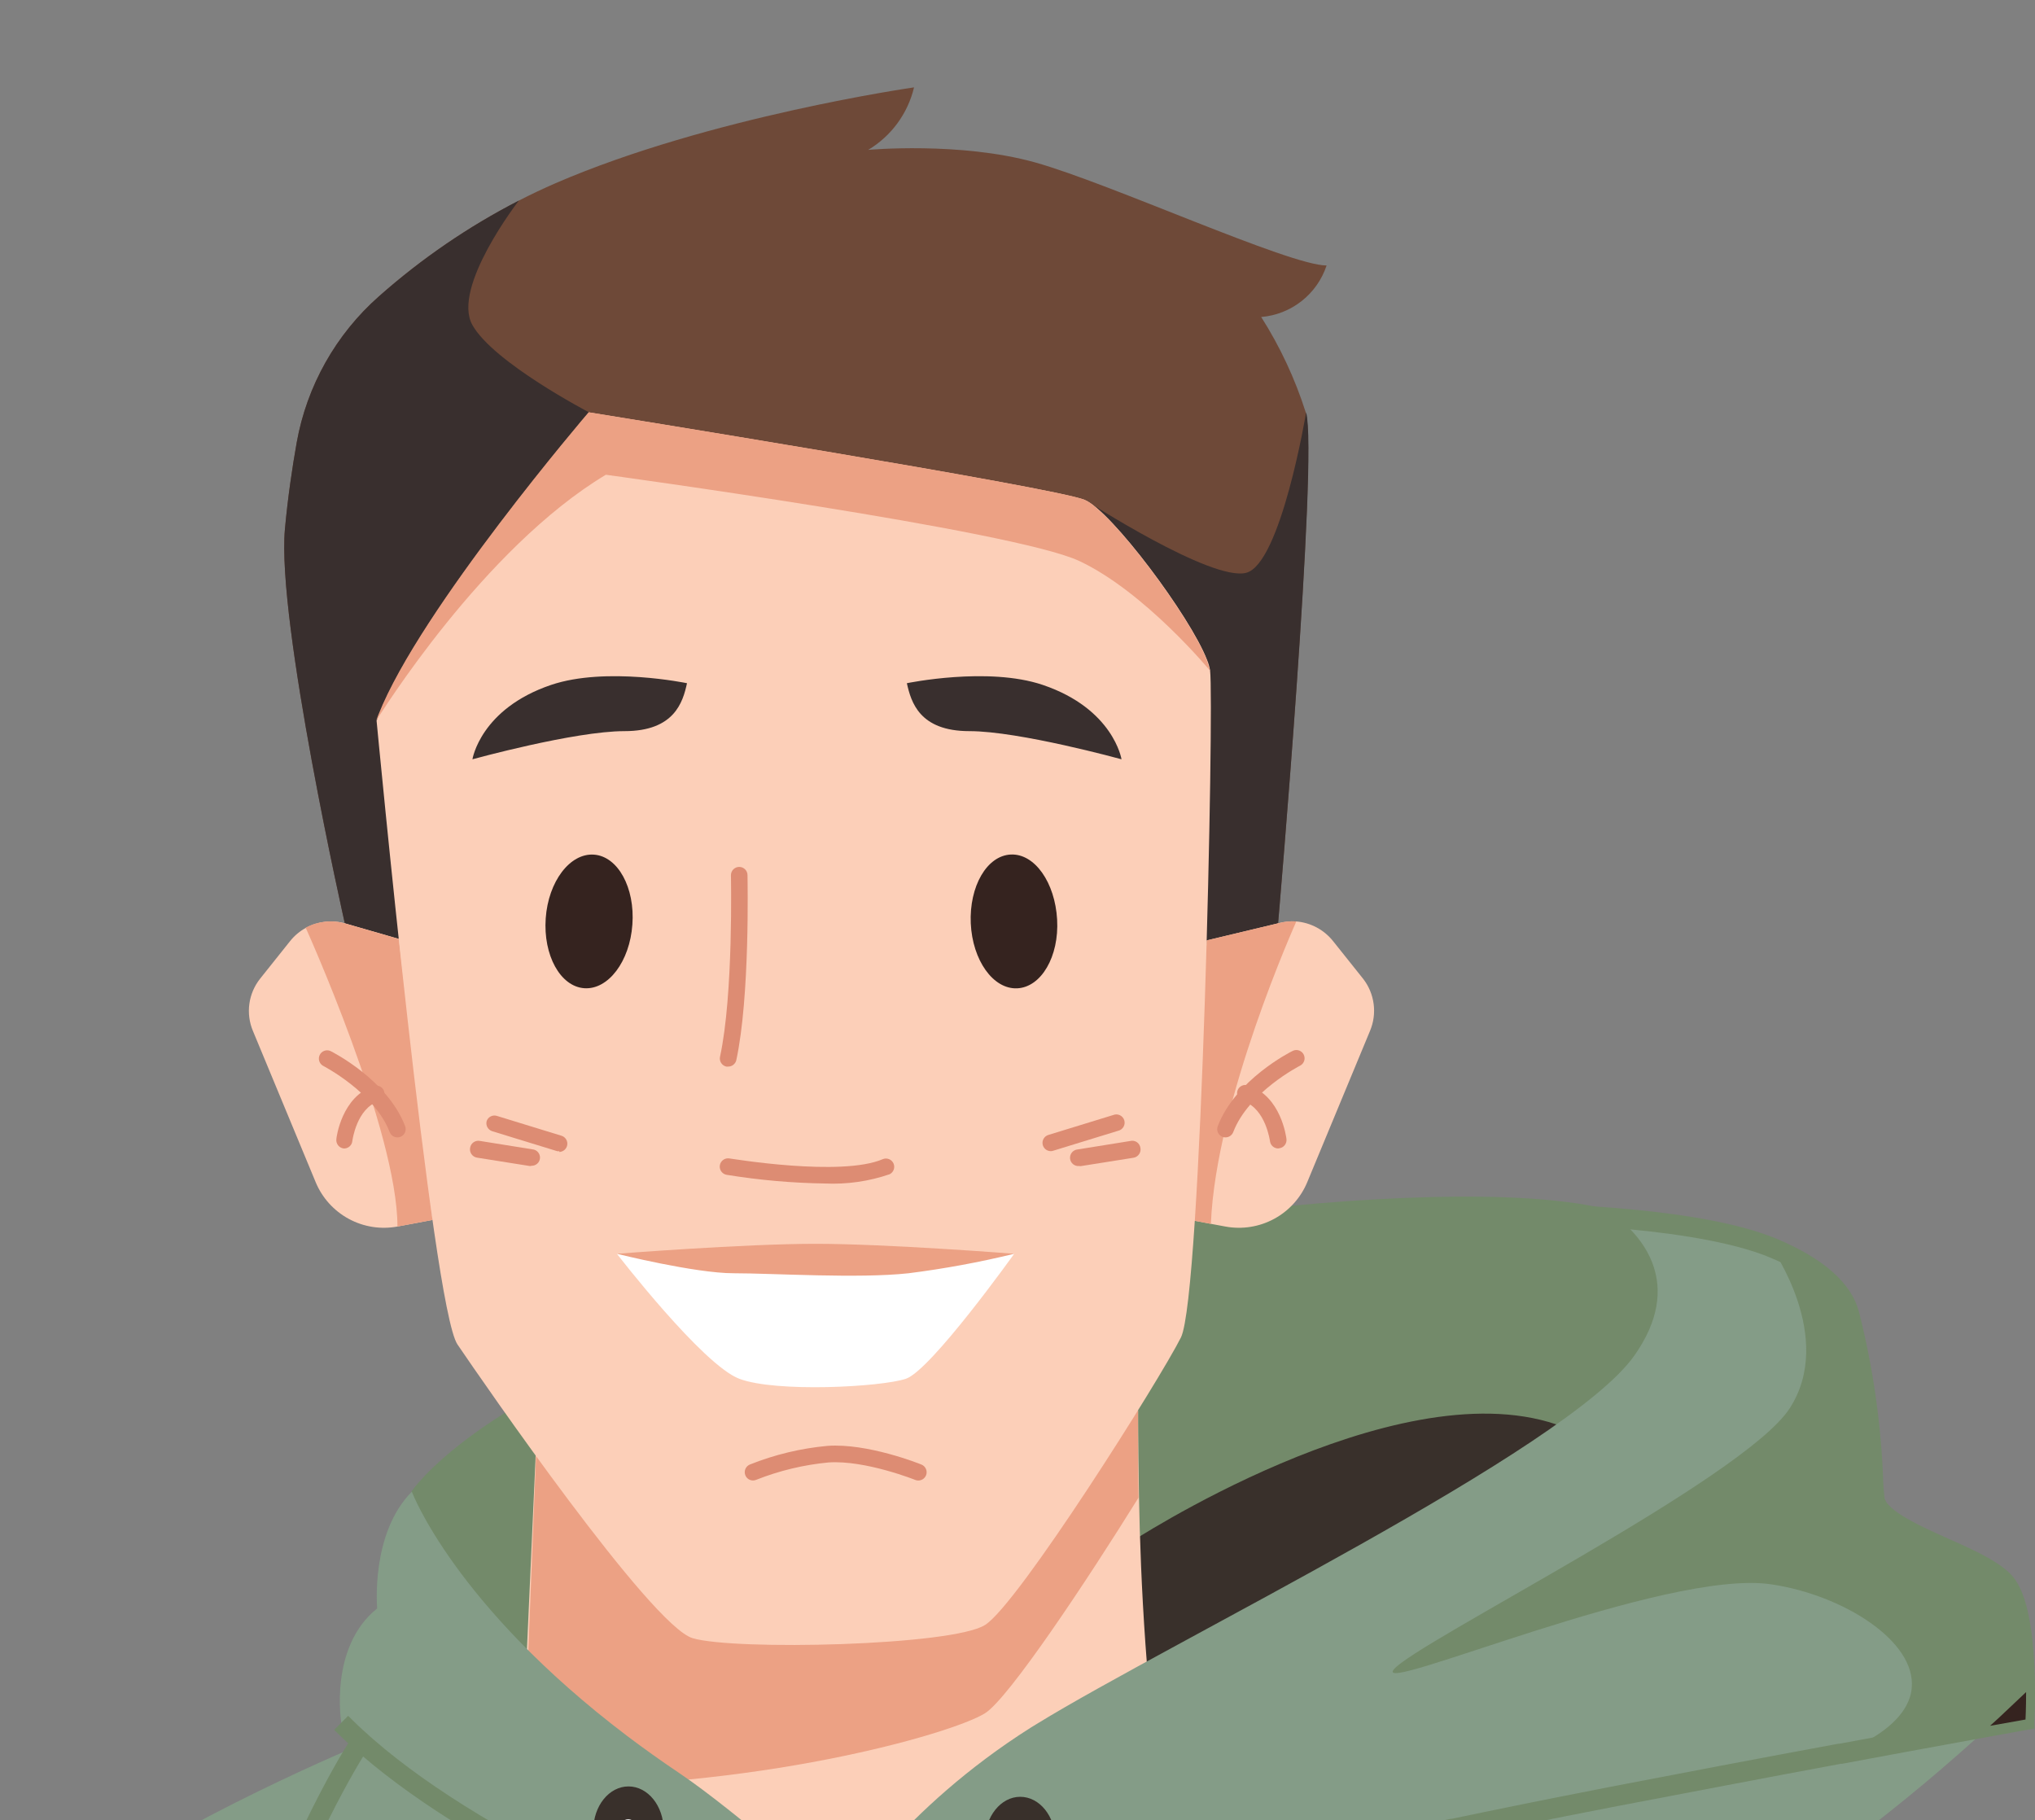 <?xml version="1.0" encoding="UTF-8"?>
<svg xmlns="http://www.w3.org/2000/svg" width="199" height="178" viewBox="0 0 199 178" fill="none">
  <rect x="0" y="0" width="199" height="178" fill="#808080" stroke="none"/>
  <g clip-path="url(#clip0_98_30763)">
    <path d="M23.44 197.188C15.688 194.649 8.619 191.945 2.38 189.377C11.694 180.873 30.753 172.525 35.029 170.709C35.185 170.64 35.332 170.572 35.449 170.533L35.898 170.338C35.898 170.338 35.898 170.543 35.898 170.923C36.054 173.618 27.648 198.574 23.44 197.188Z" fill="#849C87"></path>
    <path d="M167.043 189.601C159.626 194.136 151.824 198.008 143.727 201.171L142.136 201.786C129.814 206.375 106.684 218.433 91.941 218.726C75.87 219.048 63.06 217.232 48.767 214.459C45.066 213.747 36.249 207.625 33.584 206.863C29.005 205.614 24.026 200.654 19.817 199.277C24.533 184.114 33.828 172.583 35.029 170.67L35.263 170.308L61.274 169.771L100.738 168.951L151.138 167.916H151.333H152.153L157.523 175.727L167.043 189.601Z" fill="#849C87"></path>
    <path d="M23.44 198.154C23.346 198.169 23.251 198.169 23.157 198.154C22.912 198.078 22.707 197.908 22.586 197.681C22.465 197.454 22.439 197.19 22.512 196.944C27.297 181.576 33.096 171.958 34.229 170.191L34.316 170.055V169.4H35.293L152.173 166.979C152.432 166.979 152.68 167.082 152.863 167.265C153.047 167.448 153.149 167.696 153.149 167.955C153.149 168.214 153.047 168.463 152.863 168.646C152.68 168.829 152.432 168.932 152.173 168.932H151.128L35.791 171.314C34.57 173.267 28.956 182.63 24.358 197.529C24.286 197.714 24.16 197.873 23.996 197.985C23.832 198.097 23.638 198.156 23.44 198.154Z" fill="#738A6A"></path>
    <path d="M40.224 145.88C40.224 145.88 46.472 136.38 71.194 128.491C95.915 120.602 140.115 114.373 156.772 118.161C173.429 121.949 154.321 150.498 154.321 150.498L82.295 188.801C82.295 188.801 45.379 163.532 40.224 145.88Z" fill="#738A6A"></path>
    <path d="M110.258 151.006C110.258 151.006 136.17 133.919 152.163 139.289C163.997 143.263 112.64 167.887 112.64 167.887L110.258 151.006Z" fill="#39302B"></path>
    <path d="M113.841 176.85C113.841 176.85 101.617 191.105 84.092 191.495C66.566 191.886 50.749 178.92 50.749 178.92L51.139 169.947L52.712 134.993L111.293 137.922C111.293 137.922 111.293 141.301 111.381 146.407C111.527 154.452 112.104 166.657 113.841 176.85Z" fill="#FCCFB8"></path>
    <path d="M111.331 146.466C106.352 154.491 98.639 166.1 96.325 167.545C93.064 169.586 73.634 175.122 51.139 174.673L52.711 135.023L111.292 137.952C111.292 137.952 111.234 141.359 111.331 146.466Z" fill="#ECA184"></path>
    <path d="M124.981 90.305L103.745 96.388L78.936 103.496L49.968 95.05L33.721 90.305C33.721 90.305 27.043 60.702 27.863 51.739C28.146 48.644 28.576 45.744 29.015 43.274C30.008 37.733 32.847 32.692 37.07 28.97C41.218 25.295 45.81 22.152 50.739 19.617C51.891 19.021 53.092 18.455 54.342 17.908C69.417 11.396 89.383 8.545 89.383 8.545C89.081 9.811 88.529 11.004 87.76 12.053C86.99 13.103 86.019 13.988 84.902 14.657C84.902 14.657 93.865 13.837 101.197 15.877C108.53 17.918 126.065 25.963 129.726 25.963C129.271 27.337 128.422 28.547 127.285 29.442C126.148 30.338 124.773 30.88 123.331 31.001C125.18 33.908 126.643 37.042 127.686 40.325C128.926 44.817 124.981 90.305 124.981 90.305Z" fill="#6E4938"></path>
    <path d="M57.603 40.325L49.968 95.05L33.721 90.305C33.721 90.305 27.043 60.702 27.863 51.739C28.146 48.644 28.576 45.744 29.015 43.274C30.008 37.733 32.847 32.692 37.07 28.97C41.218 25.295 45.81 22.152 50.739 19.617C50.739 19.617 44.148 28.102 46.189 31.773C48.23 35.444 57.603 40.325 57.603 40.325Z" fill="#392F2E"></path>
    <path d="M124.981 90.305L103.745 96.388L95.642 82.299L106.098 48.888C106.098 48.888 118.469 56.904 121.867 56.016C125.264 55.127 127.725 40.326 127.725 40.326C128.926 44.817 124.981 90.305 124.981 90.305Z" fill="#392F2E"></path>
    <path d="M198.062 168.16L194.596 168.776C186.111 176.597 176.883 183.572 167.043 189.601C159.627 194.136 151.825 198.008 143.728 201.171C141.55 193.565 140.691 185.842 142.058 178.832C142.058 178.832 142.058 178.773 142.058 178.754V178.637C143.122 173.443 146.5 170.045 151.099 167.897C151.372 167.76 151.665 167.623 151.958 167.506C161.722 163.376 176.533 164.48 186.688 165.993C190.593 166.569 193.796 167.204 195.787 167.633L197.974 168.131L198.062 168.16Z" fill="#849C87"></path>
    <path d="M143.24 205.916C143.047 205.915 142.859 205.857 142.699 205.75C142.539 205.642 142.415 205.489 142.341 205.311C136.483 190.831 141.648 176.694 141.873 176.098L141.951 175.942C156.206 152.002 196.686 166.608 198.404 167.243C198.615 167.353 198.778 167.536 198.863 167.758C198.948 167.979 198.949 168.224 198.867 168.447C198.784 168.67 198.623 168.855 198.414 168.967C198.205 169.08 197.962 169.112 197.731 169.059C197.33 168.912 157.143 154.413 143.66 176.87C143.259 178.022 138.778 191.378 144.128 204.608C144.222 204.846 144.218 205.112 144.118 205.348C144.017 205.583 143.828 205.77 143.591 205.867C143.479 205.907 143.359 205.924 143.24 205.916Z" fill="#738A6A"></path>
    <path d="M133.974 100.811L127.833 115.613C127.196 117.143 126.054 118.408 124.597 119.197C123.14 119.986 121.456 120.251 119.826 119.948L118.411 119.684L116.39 119.303L118.001 91.965L124.982 90.296C125.556 90.133 126.153 90.07 126.749 90.11C127.456 90.168 128.144 90.371 128.769 90.707C129.394 91.043 129.942 91.505 130.381 92.063L133.31 95.734C133.86 96.446 134.211 97.291 134.327 98.183C134.444 99.075 134.322 99.982 133.974 100.811Z" fill="#FCCFB8"></path>
    <path d="M126.759 90.13C126.759 90.13 118.889 107.606 118.411 119.684L116.39 119.303L118.001 91.965L124.982 90.296C125.556 90.133 126.153 90.07 126.749 90.11L126.759 90.13Z" fill="#ECA184"></path>
    <path d="M119.836 111.229C119.739 111.233 119.643 111.216 119.553 111.18C119.452 111.143 119.361 111.087 119.283 111.014C119.205 110.941 119.142 110.854 119.098 110.756C119.055 110.659 119.031 110.554 119.029 110.447C119.026 110.341 119.045 110.235 119.084 110.135C120.802 105.615 126.172 102.881 126.407 102.774C126.501 102.725 126.605 102.696 126.711 102.688C126.817 102.68 126.923 102.693 127.024 102.727C127.125 102.761 127.218 102.814 127.298 102.884C127.378 102.954 127.444 103.039 127.49 103.135C127.586 103.327 127.601 103.548 127.533 103.751C127.466 103.954 127.32 104.122 127.129 104.219C127.129 104.219 122.091 106.786 120.597 110.711C120.538 110.865 120.433 110.996 120.297 111.089C120.161 111.181 120 111.23 119.836 111.229Z" fill="#DD8C73"></path>
    <path d="M125.001 112.313C124.804 112.314 124.612 112.244 124.463 112.114C124.314 111.985 124.217 111.805 124.191 111.61C124.191 111.61 123.781 108.436 121.613 107.704C121.502 107.681 121.397 107.634 121.305 107.567C121.213 107.5 121.136 107.415 121.079 107.317C121.023 107.218 120.987 107.109 120.975 106.996C120.963 106.883 120.975 106.769 121.01 106.661C121.045 106.553 121.103 106.453 121.179 106.369C121.255 106.285 121.348 106.217 121.452 106.171C121.555 106.125 121.668 106.101 121.781 106.101C121.895 106.101 122.007 106.125 122.111 106.171C125.275 107.196 125.782 111.219 125.802 111.395C125.827 111.607 125.767 111.82 125.635 111.988C125.504 112.157 125.311 112.266 125.099 112.293L125.001 112.313Z" fill="#DD8C73"></path>
    <path d="M42.303 119.303L38.867 119.948C37.239 120.251 35.556 119.986 34.101 119.196C32.645 118.407 31.505 117.142 30.87 115.613L24.729 100.811C24.38 99.976 24.262 99.063 24.385 98.167C24.509 97.271 24.87 96.424 25.432 95.714L28.361 92.043C28.79 91.501 29.325 91.053 29.933 90.725C31.105 90.09 32.479 89.939 33.76 90.305L39.042 91.829L42.303 119.303Z" fill="#FCCFB8"></path>
    <path d="M42.303 119.303L38.866 119.948C38.866 110.584 29.894 90.725 29.894 90.725C31.065 90.09 32.439 89.939 33.721 90.305L39.003 91.829L42.303 119.303Z" fill="#ECA184"></path>
    <path d="M38.856 111.229C38.694 111.228 38.535 111.178 38.401 111.086C38.267 110.994 38.163 110.863 38.105 110.711C36.601 106.806 31.622 104.248 31.573 104.219C31.398 104.113 31.27 103.946 31.214 103.75C31.157 103.555 31.176 103.345 31.267 103.163C31.358 102.98 31.515 102.839 31.705 102.767C31.896 102.695 32.106 102.697 32.295 102.774C32.52 102.881 37.9 105.615 39.618 110.135C39.694 110.336 39.688 110.559 39.6 110.755C39.512 110.95 39.35 111.103 39.149 111.18C39.056 111.215 38.956 111.232 38.856 111.229Z" fill="#DD8C73"></path>
    <path d="M33.701 112.313H33.604C33.391 112.286 33.198 112.177 33.064 112.009C32.931 111.841 32.869 111.627 32.891 111.414C32.891 111.239 33.418 107.216 36.582 106.191C36.78 106.135 36.992 106.158 37.173 106.254C37.355 106.35 37.493 106.513 37.558 106.708C37.611 106.906 37.588 107.117 37.492 107.298C37.396 107.479 37.234 107.618 37.041 107.685C34.863 108.397 34.463 111.531 34.453 111.59C34.435 111.78 34.349 111.958 34.211 112.09C34.073 112.223 33.892 112.302 33.701 112.313Z" fill="#DD8C73"></path>
    <path d="M115.482 130.795C113.441 134.876 99.577 156.874 96.326 158.914C93.074 160.955 71.799 161.424 67.728 160.203C63.657 158.983 47.224 135.15 44.735 131.479C42.245 127.807 36.826 70.485 36.826 70.485L37.041 69.919C41.122 59.57 57.603 40.335 57.603 40.335C57.603 40.335 103.248 47.678 106.099 48.898C108.706 50.011 116.399 60.292 118.03 64.52C118.173 64.855 118.274 65.205 118.333 65.564C118.733 68.855 117.513 126.724 115.482 130.795Z" fill="#FCCFB8"></path>
    <path d="M61.84 90.413C61.586 94.025 59.477 96.808 57.134 96.642C54.791 96.476 53.111 93.41 53.365 89.807C53.619 86.205 55.738 83.412 58.081 83.578C60.424 83.744 62.104 86.81 61.84 90.413Z" fill="#35231F"></path>
    <path d="M94.93 90.296C95.096 93.908 97.117 96.759 99.47 96.652C101.823 96.544 103.58 93.537 103.375 89.924C103.17 86.312 101.188 83.461 98.845 83.568C96.502 83.676 94.773 86.683 94.93 90.296Z" fill="#35231F"></path>
    <path d="M71.204 104.306H71.028C70.923 104.283 70.824 104.24 70.736 104.178C70.648 104.116 70.574 104.038 70.516 103.947C70.459 103.856 70.421 103.755 70.403 103.649C70.385 103.543 70.388 103.435 70.413 103.33C71.731 97.247 71.477 85.707 71.477 85.59C71.477 85.375 71.563 85.168 71.715 85.016C71.867 84.865 72.073 84.779 72.288 84.779C72.502 84.779 72.709 84.865 72.861 85.016C73.013 85.168 73.098 85.375 73.098 85.59C73.098 86.078 73.352 97.443 71.995 103.711C71.946 103.883 71.842 104.034 71.699 104.141C71.556 104.249 71.382 104.307 71.204 104.306Z" fill="#DD8C73"></path>
    <path d="M80.684 115.74C77.459 115.692 74.241 115.408 71.057 114.89C70.845 114.854 70.656 114.735 70.531 114.559C70.407 114.383 70.357 114.165 70.393 113.953C70.43 113.74 70.549 113.551 70.725 113.427C70.9 113.302 71.118 113.253 71.331 113.289C71.438 113.289 82.276 115.124 86.357 113.347C86.551 113.276 86.765 113.282 86.955 113.364C87.145 113.445 87.296 113.596 87.379 113.786C87.461 113.975 87.468 114.189 87.397 114.384C87.327 114.578 87.186 114.738 87.001 114.832C84.972 115.529 82.828 115.837 80.684 115.74Z" fill="#DD8C73"></path>
    <path d="M46.199 74.254C46.199 74.254 56.178 71.501 61.069 71.501C65.961 71.501 66.781 68.65 67.181 66.814C67.181 66.814 59.263 65.164 53.893 66.98C46.971 69.323 46.199 74.254 46.199 74.254Z" fill="#392F2E"></path>
    <path d="M109.672 74.254C109.672 74.254 99.684 71.501 94.793 71.501C89.901 71.501 89.091 68.65 88.681 66.814C88.681 66.814 96.609 65.164 101.969 66.98C108.891 69.323 109.672 74.254 109.672 74.254Z" fill="#392F2E"></path>
    <path d="M89.803 144.786C89.699 144.787 89.596 144.767 89.5 144.728C89.5 144.728 84.618 142.775 81.025 143.019C78.597 143.249 76.214 143.82 73.947 144.718C73.849 144.76 73.745 144.782 73.639 144.782C73.533 144.783 73.428 144.763 73.33 144.723C73.232 144.683 73.142 144.624 73.067 144.55C72.992 144.475 72.933 144.386 72.892 144.288C72.85 144.19 72.828 144.085 72.827 143.978C72.826 143.872 72.846 143.766 72.886 143.667C72.926 143.568 72.985 143.478 73.06 143.402C73.135 143.326 73.224 143.266 73.322 143.224C75.753 142.253 78.311 141.638 80.918 141.398C84.823 141.115 89.891 143.136 90.105 143.224C90.28 143.294 90.425 143.423 90.515 143.589C90.605 143.754 90.634 143.945 90.599 144.13C90.563 144.315 90.464 144.481 90.319 144.601C90.173 144.721 89.991 144.786 89.803 144.786Z" fill="#DD8C73"></path>
    <path d="M54.713 112.576C54.636 112.59 54.556 112.59 54.479 112.576L48.123 110.623C47.927 110.558 47.763 110.421 47.663 110.24C47.563 110.059 47.536 109.848 47.586 109.647C47.649 109.45 47.786 109.285 47.968 109.187C48.15 109.089 48.363 109.065 48.562 109.12L54.918 111.073C55.102 111.132 55.258 111.254 55.359 111.418C55.461 111.582 55.5 111.777 55.471 111.968C55.441 112.158 55.345 112.332 55.199 112.458C55.053 112.584 54.867 112.653 54.674 112.654L54.713 112.576Z" fill="#DD8C73"></path>
    <path d="M51.94 114.031H51.813L46.648 113.211C46.538 113.193 46.434 113.154 46.34 113.095C46.246 113.036 46.165 112.958 46.102 112.867C46.039 112.775 45.995 112.672 45.973 112.564C45.951 112.455 45.952 112.343 45.974 112.235C46.01 112.024 46.128 111.836 46.301 111.712C46.475 111.587 46.691 111.537 46.902 111.571L52.067 112.4C52.279 112.417 52.476 112.518 52.614 112.68C52.752 112.842 52.821 113.052 52.804 113.265C52.787 113.477 52.687 113.674 52.524 113.812C52.362 113.95 52.152 114.019 51.94 114.002V114.031Z" fill="#DD8C73"></path>
    <path d="M102.75 112.576C102.558 112.575 102.371 112.505 102.225 112.38C102.079 112.254 101.983 112.08 101.954 111.889C101.924 111.699 101.964 111.504 102.065 111.34C102.166 111.176 102.323 111.054 102.506 110.994L108.862 109.042C108.966 109 109.078 108.98 109.19 108.983C109.302 108.986 109.412 109.013 109.513 109.061C109.615 109.109 109.705 109.178 109.778 109.262C109.852 109.347 109.907 109.446 109.94 109.553C109.973 109.66 109.984 109.773 109.971 109.884C109.959 109.996 109.923 110.103 109.867 110.2C109.81 110.297 109.734 110.381 109.644 110.447C109.553 110.514 109.45 110.56 109.341 110.584L102.985 112.537C102.91 112.564 102.83 112.578 102.75 112.576Z" fill="#DD8C73"></path>
    <path d="M105.523 114.031C105.308 114.05 105.094 113.984 104.928 113.845C104.762 113.707 104.658 113.509 104.639 113.294C104.62 113.079 104.686 112.865 104.825 112.699C104.963 112.534 105.161 112.43 105.376 112.41L110.541 111.58C110.649 111.555 110.761 111.552 110.871 111.572C110.98 111.592 111.084 111.635 111.175 111.697C111.267 111.76 111.345 111.841 111.404 111.935C111.463 112.029 111.502 112.134 111.518 112.244C111.54 112.353 111.54 112.465 111.518 112.573C111.496 112.682 111.453 112.785 111.39 112.876C111.327 112.968 111.246 113.045 111.152 113.104C111.058 113.164 110.953 113.203 110.844 113.221L105.679 114.041L105.523 114.031Z" fill="#DD8C73"></path>
    <path d="M60.327 122.613C60.327 122.613 72.756 121.637 79.747 121.637C86.738 121.637 99.177 122.613 99.177 122.613C92.642 125.238 85.633 126.475 78.595 126.245C67.298 125.757 60.327 122.613 60.327 122.613Z" fill="#ECA184"></path>
    <path d="M60.327 122.613C60.327 122.613 67.953 124.517 71.751 124.517C75.549 124.517 83.965 125.054 88.847 124.517C92.323 124.079 95.772 123.443 99.177 122.613C99.177 122.613 91.024 134.027 88.583 134.837C86.142 135.648 75.89 136.194 72.297 134.837C68.704 133.48 60.327 122.613 60.327 122.613Z" fill="white"></path>
    <path d="M118.333 65.594C118.333 65.594 111.938 57.851 105.523 54.854C99.108 51.856 59.243 46.428 59.243 46.428C47.205 53.653 37.139 69.958 36.787 70.466L37.002 69.9C41.083 59.55 57.564 40.316 57.564 40.316C57.564 40.316 103.209 47.658 106.06 48.878C108.667 49.992 116.361 60.273 117.991 64.5L118.333 65.594Z" fill="#ECA184"></path>
    <path d="M198.131 165.475C198.131 167.057 198.072 168.16 198.072 168.16L194.606 168.776L180.019 171.461C173.087 172.749 165.042 174.263 157.563 175.708C151.842 176.831 146.433 177.914 142.098 178.832L139.969 179.291C122.58 183.099 86.113 194.454 75.041 191.701C74.631 191.564 68.207 189.328 60.239 185.608C52.272 181.888 42.88 176.821 35.977 170.894L35.518 170.504C35.45 170.445 35.401 170.387 35.333 170.318C34.659 169.732 34.005 169.117 33.38 168.502C33.38 168.502 32.13 161.101 36.885 157.294C36.885 157.294 36.211 149.961 40.273 145.88C40.273 145.88 44.422 156.962 61.333 169.771C62.915 170.963 64.614 172.183 66.42 173.394C72.151 177.25 82.344 186.37 82.344 186.37C82.344 186.37 88.203 176.918 100.798 168.951L101.403 168.58C114.447 160.555 153.296 141.808 159.819 132.572C164.778 125.542 160.453 120.856 158.11 119.049C157.703 118.728 157.272 118.437 156.821 118.181C156.821 118.181 165.774 118.952 172.804 121.705C173.039 121.783 173.273 121.881 173.488 121.969C177.208 123.511 180.264 125.63 181.015 128.51C182.443 134.383 183.261 140.387 183.456 146.427C183.72 149.688 193.776 151.875 196.227 154.726C197.828 156.63 198.131 162.136 198.131 165.475Z" fill="#849C87"></path>
    <path d="M79.269 193.087C77.793 193.117 76.318 192.976 74.875 192.667H74.592L74.455 192.54C73.039 192.052 66.918 189.797 59.81 186.477C49.392 181.595 41.151 176.645 35.323 171.617L34.874 171.226L34.63 171.002C34.044 170.494 33.389 169.879 32.677 169.176L34.044 167.799C34.717 168.473 35.332 169.059 35.938 169.586L36.114 169.752L36.572 170.152C42.187 175.034 50.505 180.033 60.62 184.719C68.861 188.547 75.266 190.753 75.266 190.773C83.301 192.726 105.377 187.004 123.107 182.435C129.297 180.834 135.156 179.32 139.705 178.334L141.824 177.875H141.941C145.964 177.026 151.139 175.981 157.329 174.77C164.251 173.433 172.228 171.919 179.785 170.523H179.892C184.13 169.732 187.957 169.029 190.974 168.483L194.391 167.858L197.096 167.369C197.096 166.911 197.096 166.266 197.096 165.505C197.096 160.31 196.451 156.62 195.377 155.38C194.469 154.325 192.077 153.242 189.763 152.207C186.063 150.537 182.568 148.955 182.372 146.524C182.324 145.929 182.284 145.226 182.236 144.425C182.01 139.154 181.248 133.92 179.961 128.803C179.375 126.567 177.032 124.585 172.999 122.945L172.853 122.887C172.7 122.816 172.544 122.754 172.384 122.701C168.293 121.188 162.259 120.446 157.915 120.094C154.507 119.811 151.968 119.762 151.949 119.762V117.809C152.056 117.809 154.566 117.858 158.041 118.141C162.513 118.503 168.781 119.274 172.999 120.856L173.556 121.07L173.702 121.129C178.33 123.082 181.054 125.464 181.796 128.325C183.124 133.571 183.909 138.94 184.139 144.347C184.139 145.128 184.227 145.811 184.276 146.397C184.384 147.706 187.938 149.326 190.535 150.478C193.132 151.631 195.631 152.773 196.813 154.159C198.238 155.8 198.98 159.637 199 165.544C199 167.135 198.941 168.229 198.941 168.278V169.039L198.189 169.176L194.723 169.801L191.306 170.426C188.27 170.982 184.413 171.685 180.146 172.486H180.029C172.492 173.882 164.544 175.415 157.661 176.723C151.432 177.934 146.227 178.978 142.205 179.838H142.107L140.076 180.277C135.605 181.253 129.776 182.757 123.605 184.358C108.306 188.283 89.638 193.087 79.269 193.087Z" fill="#738A6A"></path>
    <path d="M198.131 165.475C198.131 167.057 198.072 168.16 198.072 168.16L194.606 168.775L180.019 171.46C184.081 169.84 186.132 167.926 186.756 166.003C186.855 165.709 186.917 165.404 186.942 165.095C187.401 160.476 180.185 155.966 173.214 154.94C162.875 153.388 134.257 165.846 136.288 163.269C138.319 160.691 170.52 144.659 175.011 137.727C179.502 130.795 173.214 121.969 173.214 121.969H173.458C177.178 123.511 180.234 125.63 180.986 128.51C182.414 134.383 183.232 140.386 183.427 146.427C183.691 149.688 193.747 151.875 196.198 154.726C197.828 156.63 198.131 162.136 198.131 165.475Z" fill="#738A6A"></path>
    <path d="M61.459 183.235C63.357 183.235 64.896 181.325 64.896 178.969C64.896 176.612 63.357 174.702 61.459 174.702C59.561 174.702 58.023 176.612 58.023 178.969C58.023 181.325 59.561 183.235 61.459 183.235Z" fill="#39302B"></path>
    <path d="M44.782 204.188C44.591 204.185 44.405 204.126 44.248 204.019C44.09 203.911 43.967 203.759 43.894 203.583C43.8 203.345 43.802 203.081 43.901 202.845C43.999 202.61 44.186 202.423 44.421 202.323C53.541 198.613 57.514 191.007 59.242 185.286C59.477 184.534 59.692 183.763 59.877 182.913C60.183 181.59 60.385 180.245 60.483 178.891C60.483 178.632 60.585 178.383 60.768 178.2C60.952 178.017 61.2 177.914 61.459 177.914C61.708 177.929 61.941 178.039 62.112 178.22C62.282 178.402 62.377 178.641 62.377 178.891C62.275 180.357 62.06 181.813 61.732 183.245C61.527 184.153 61.303 184.973 61.049 185.774C59.203 191.886 54.937 200.029 45.115 204.032C45.015 204.104 44.902 204.157 44.782 204.188Z" fill="white"></path>
    <path d="M103.199 179.984C103.199 182.347 101.666 184.251 99.762 184.251C97.858 184.251 96.325 182.298 96.325 179.984C96.325 177.67 97.858 175.717 99.762 175.717C101.666 175.717 103.199 177.631 103.199 179.984Z" fill="#39302B"></path>
    <path d="M198.13 165.475C198.13 167.057 198.072 168.16 198.072 168.16L194.605 168.775C195.025 168.404 195.435 168.014 195.836 167.643C195.902 167.589 195.964 167.531 196.021 167.467L198.13 165.475Z" fill="#35231F"></path>
  </g>
  <defs>
    <clipPath id="clip0_98_30763">
      <rect width="199" height="178" fill="white"></rect>
    </clipPath>
  </defs>
</svg>
